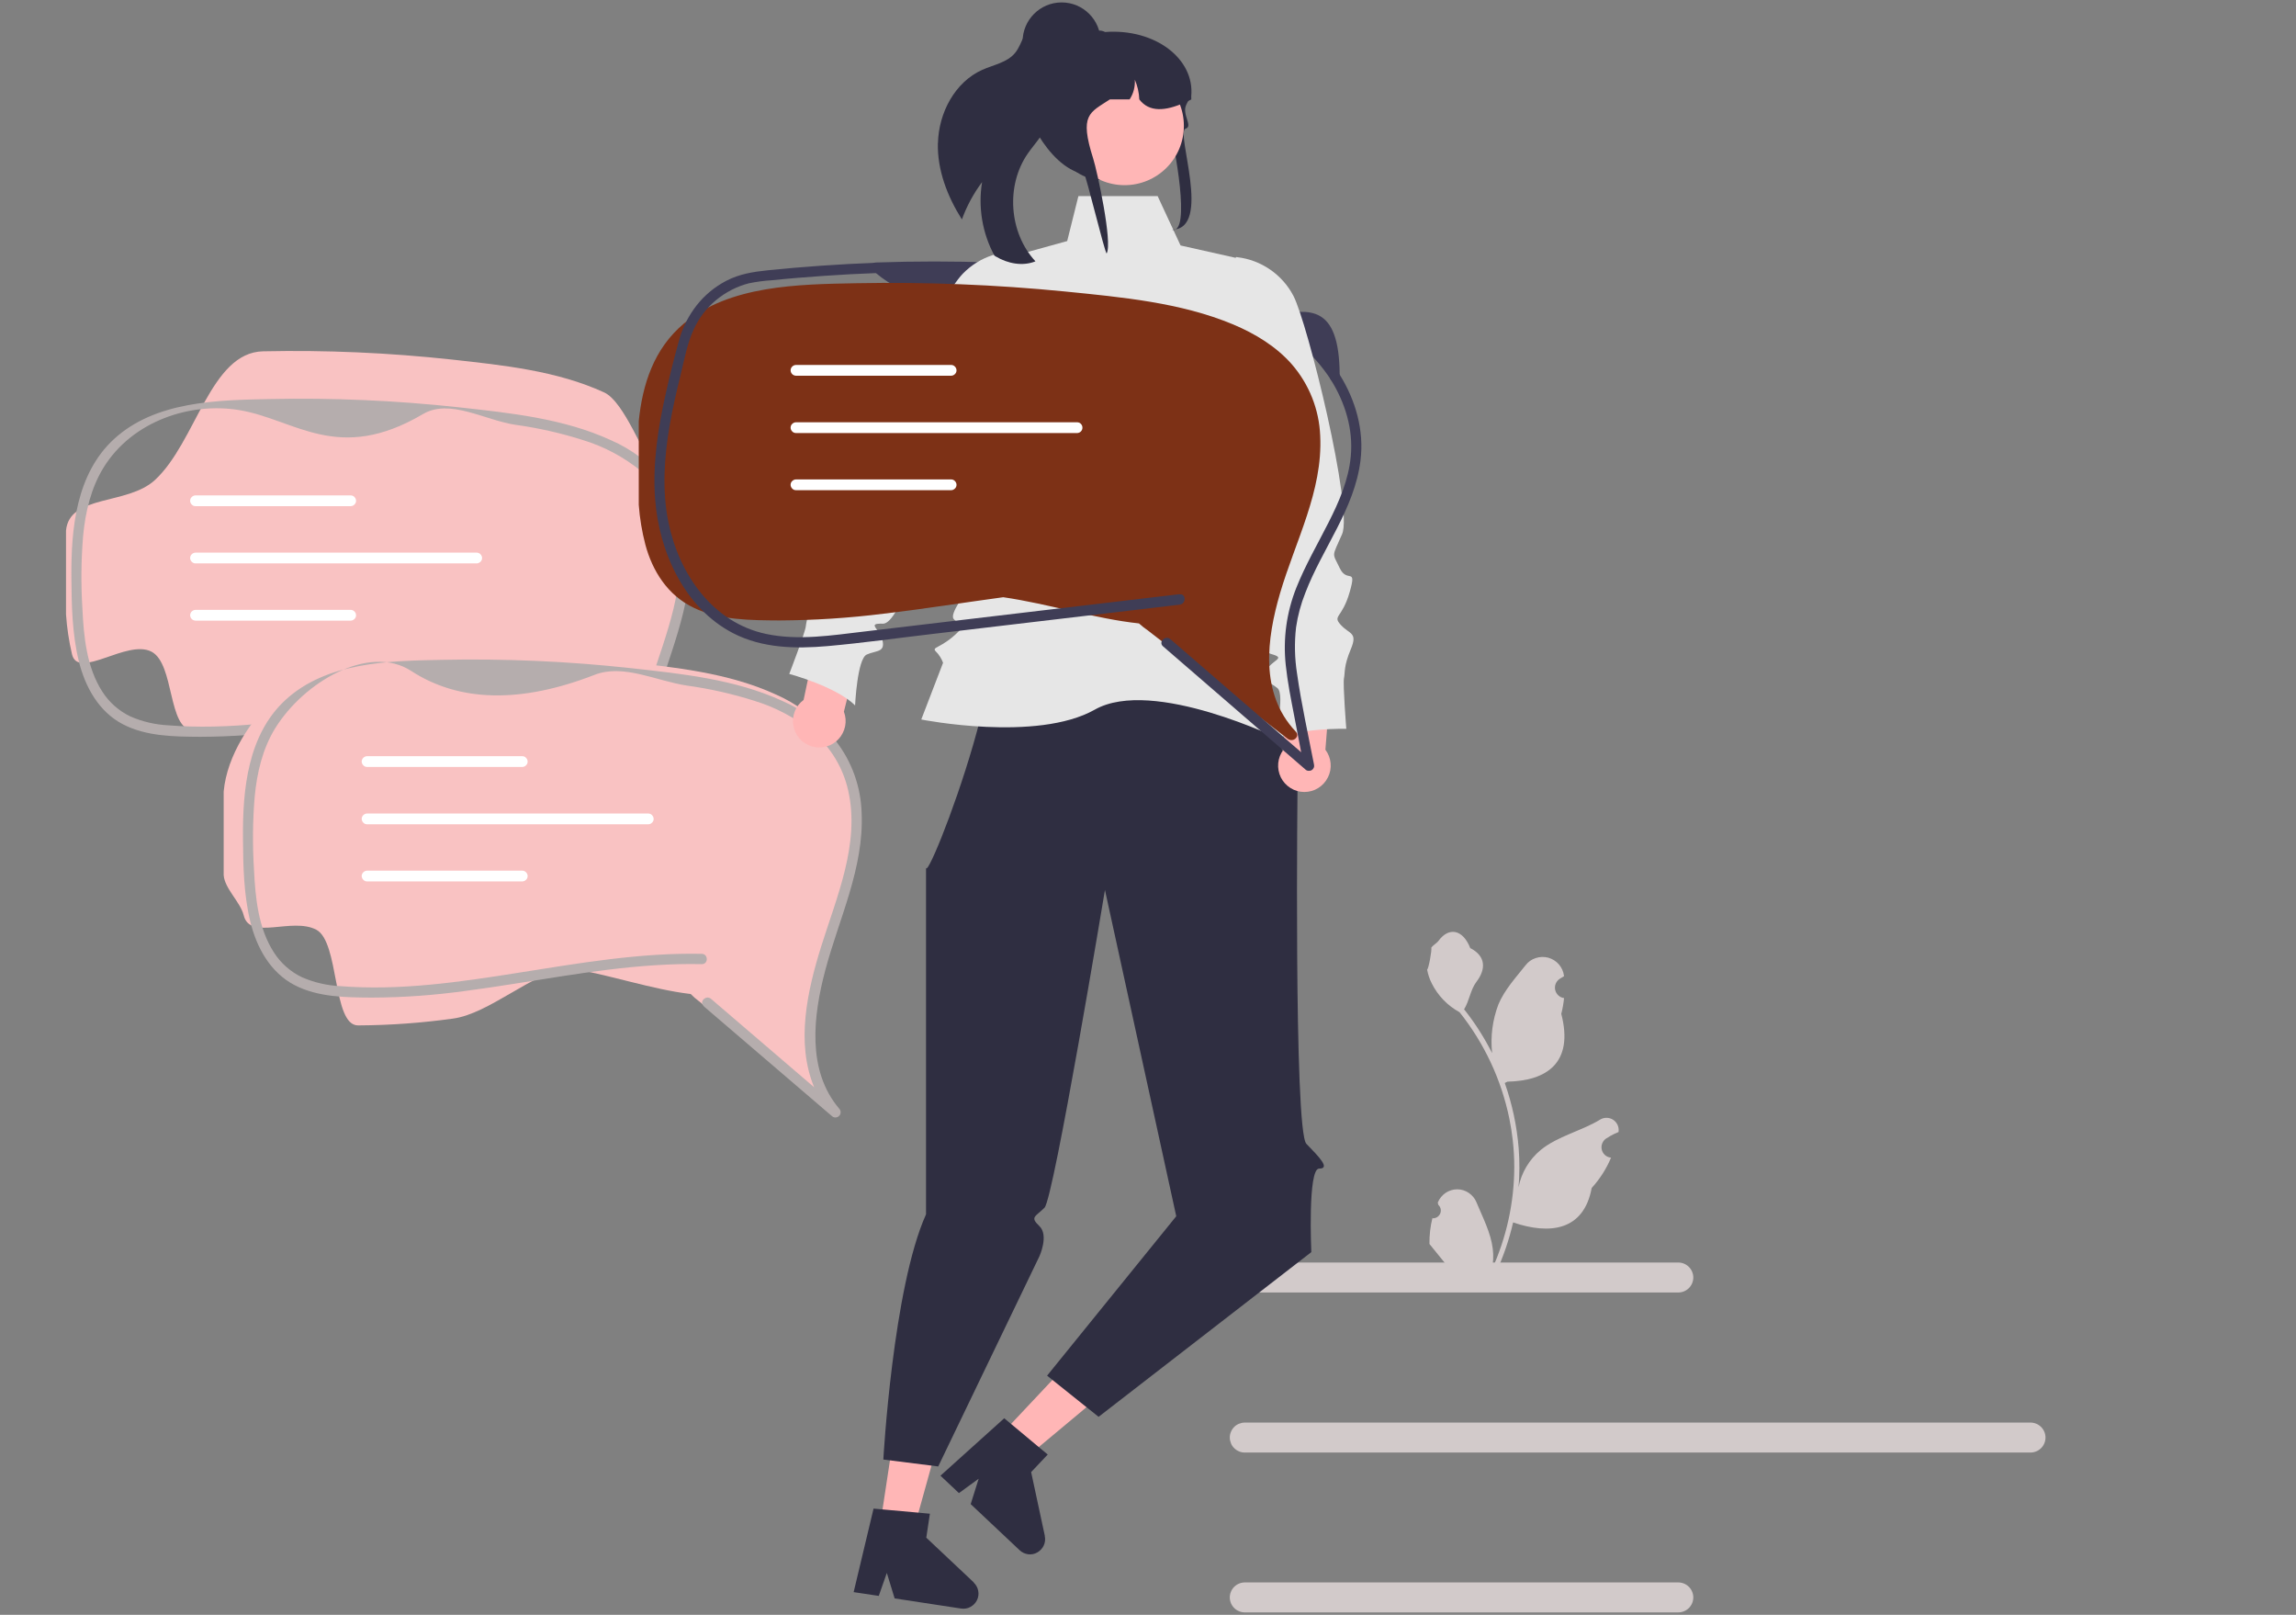 <?xml version="1.0" encoding="UTF-8"?>
<svg xmlns="http://www.w3.org/2000/svg" xmlns:xlink="http://www.w3.org/1999/xlink" id="Ebene_1" width="256" height="180" viewBox="0 0 256 180">
  <rect x="0" y="0" width="256" height="180" fill="#808080" stroke="none"/>
  <defs>
    <clipPath id="clippath">
      <rect y=".13" width="256" height="179.74" fill="none" stroke-width="0"></rect>
    </clipPath>
  </defs>
  <g clip-path="url(#clippath)">
    <path d="m97.65,30.43c7.1,5.94,15.01.97,22.59.59,3.52-.18,7.03.67,10.49,1.3,3.29.6,6.57,1.47,9.58,2.96,3.28,1.57,6.07,4,8.07,7.03.4.62.99.16.99-.58-.05-7.87-3.45-7.24-7.01-6.66-3.38.55-6.25-2.8-9.59-3.52-3.49-.7-7.02-1.2-10.56-1.51-3.84-.38-7.7-.64-11.56-.78-4.33-.15-8.67-.15-13,0-.74.03-.74,1.17,0,1.15Z" fill="#3f3d56" stroke-width="0"></path>
    <path d="m73.71,93.77c.1.11.16.25.15.4,0,.15-.06.29-.17.4-.11.11-.25.17-.4.17-.15,0-.29-.05-.4-.15-4.69-4.02-9.38-8.04-14.07-12.05,0,0-.01-.01-.02-.02-.33-.24-.63-.51-.92-.8-4.36-.51-9.16-2.19-13.71-2.92-4.01.6-8.01,1.31-12.04,1.84-3.51.49-7.04.74-10.58.76-2.88-.02-2.05-7.4-4.66-8.76-2.72-1.42-8.16,3.17-8.86.3-.34-1.46-.57-2.96-.67-4.46v-9.33c.37-4.06,6.84-2.81,9.91-5.64,4.61-4.25,6.17-14.23,12.07-14.35,7.03-.15,14.06.16,21.05.92,5.7.63,11.69,1.24,16.97,3.66,2.26,1.04,4.39,7.08,5.95,9.05,1.78,2.29,2.78,5.09,2.87,7.99.28,6.16-2.52,11.79-4.05,17.6-1.33,5.03-2.08,11.13,1.57,15.41Z" fill="#f9c2c2" stroke-width="0"></path>
    <path d="m59.36,83.12c4.75,4.08,9.51,8.15,14.27,12.22.11.1.25.16.4.15.15,0,.29-.06.4-.17s.17-.25.17-.4c0-.15-.05-.29-.15-.4-3.65-4.28-2.9-10.38-1.57-15.41,1.54-5.81,4.34-11.44,4.06-17.59-.09-2.9-1.1-5.7-2.87-7.99-1.61-1.93-3.64-3.45-5.95-4.46-5.27-2.43-11.26-3.04-16.97-3.67-6.99-.76-14.02-1.07-21.05-.92-5.9.12-12.8.23-17.41,4.48-4.2,3.88-4.77,9.97-4.73,15.35.02,3.12.08,6.32.82,9.36.7,2.86,2.21,5.65,4.92,7.06,2.61,1.36,5.72,1.38,8.6,1.4,3.54-.01,7.07-.27,10.58-.76,7.02-.92,13.97-2.4,21.04-2.85,1.73-.11,3.47-.16,5.2-.12.74.02.74-1.13,0-1.15-6.88-.14-13.68,1.04-20.45,2.11-6.55,1.04-13.24,2.02-19.88,1.49-1.46-.07-2.89-.4-4.23-.98-1.29-.61-2.39-1.58-3.16-2.79-1.73-2.69-2.06-6.07-2.21-9.21-.17-2.72-.15-5.45.08-8.16.25-2.63.87-5.3,2.27-7.58,3.2-5.19,9.67-7.34,15.18-6.41,6.22,1.05,10.97,6.02,20.45.43,2.98-1.75,6.88.69,10.29,1.2,2.55.35,5.07.92,7.53,1.7,2.36.72,4.56,1.89,6.48,3.45,2.01,1.7,3.41,4.01,3.98,6.58,1.32,5.91-1.29,11.82-3.02,17.35-1.54,4.93-2.85,10.73-.78,15.7.48,1.16,1.14,2.23,1.96,3.18l.81-.81c-4.75-4.08-9.51-8.15-14.27-12.22-.56-.48-1.37.33-.81.81Z" fill="#b5adad" stroke-width="0"></path>
    <path d="m39.1,56.42h-17.3c-.16,0-.31-.06-.42-.18-.11-.11-.18-.26-.18-.42s.06-.31.18-.42c.11-.11.26-.18.42-.18h17.3c.16,0,.31.06.42.18.11.11.18.26.18.42s-.06.31-.18.42c-.11.11-.26.18-.42.18Z" fill="#fff" stroke-width="0"></path>
    <path d="m39.1,69.18h-17.3c-.08,0-.16-.02-.23-.05-.07-.03-.14-.07-.19-.13-.06-.06-.1-.12-.13-.19s-.05-.15-.05-.23.02-.16.05-.23c.03-.07.07-.14.13-.19.06-.06.12-.1.19-.13.07-.03.15-.05.23-.05h17.3c.16,0,.31.06.42.18.11.11.18.26.18.42s-.06.31-.18.42c-.11.11-.26.18-.42.18Z" fill="#fff" stroke-width="0"></path>
    <path d="m53.15,62.8h-31.35c-.16,0-.31-.06-.42-.18-.11-.11-.18-.26-.18-.42s.06-.31.18-.42c.11-.11.26-.18.42-.18h31.35c.16,0,.31.06.42.18.11.11.18.26.18.42s-.06.31-.18.42-.26.18-.42.18Z" fill="#fff" stroke-width="0"></path>
    <path d="m92.84,122.84c.1.11.16.25.15.4,0,.15-.06.29-.17.4-.11.11-.25.17-.4.17-.15,0-.29-.05-.4-.15-4.69-4.02-9.38-8.04-14.07-12.05,0,0-.01-.01-.02-.01-.33-.24-.63-.51-.92-.8-4.36-.51-9.16-2.19-13.71-2.92-4.01.6-8.78,5.13-12.8,5.66-3.51.49-7.04.74-10.58.76-2.88-.01-2.05-9.31-4.66-10.67-2.72-1.42-7.4,1.25-8.09-1.61-.36-1.46-2.11-2.95-2.23-4.46v-9.33c.37-4.06,3.06-8.09,6.13-10.92,4.61-4.25,11.51-4.36,17.41-4.48,7.03-.15,14.06.16,21.05.92,5.7.63,11.69,1.24,16.97,3.66,2.3,1,4.34,2.53,5.95,4.46,1.78,2.29,2.78,5.09,2.87,7.99.28,6.16-2.52,11.79-4.06,17.6-1.33,5.03-2.08,11.13,1.57,15.41Z" fill="#f9c2c2" stroke-width="0"></path>
    <path d="m78.49,112.19c4.75,4.07,9.51,8.15,14.27,12.22.11.1.25.16.4.15.15,0,.29-.06.4-.17.11-.11.17-.25.17-.4,0-.15-.05-.29-.15-.4-3.65-4.28-2.9-10.38-1.57-15.41,1.54-5.81,4.34-11.44,4.06-17.59-.09-2.9-1.09-5.7-2.87-7.99-1.61-1.93-3.64-3.45-5.95-4.46-5.27-2.43-11.26-3.04-16.97-3.67-6.99-.76-14.02-1.07-21.05-.92-5.9.12-12.8.23-17.41,4.48-4.2,3.88-4.77,9.97-4.73,15.35.02,3.12.08,6.32.82,9.36.7,2.86,2.21,5.64,4.92,7.06,2.61,1.36,5.72,1.38,8.6,1.4,3.54-.01,7.07-.27,10.58-.76,7.02-.92,13.97-2.4,21.04-2.85,1.73-.11,3.47-.16,5.2-.12.74.01.74-1.13,0-1.15-6.88-.14-13.68,1.04-20.45,2.11-6.55,1.04-13.24,2.02-19.88,1.49-1.46-.07-2.89-.4-4.23-.98-1.29-.61-2.39-1.58-3.16-2.79-1.73-2.69-2.06-6.07-2.21-9.21-.17-2.72-.15-5.45.08-8.16.25-2.63.87-5.3,2.27-7.58,3.2-5.19,10.49-9.46,15.18-6.41,5.36,3.48,12.22,3.63,20.45.43,3.22-1.25,6.88.69,10.29,1.2,2.55.35,5.07.92,7.53,1.7,2.36.72,4.56,1.89,6.48,3.45,2.01,1.7,3.41,4.01,3.98,6.58,1.32,5.91-1.29,11.82-3.02,17.35-1.54,4.93-2.85,10.73-.78,15.7.48,1.16,1.14,2.23,1.96,3.18l.81-.81c-4.75-4.08-9.51-8.15-14.27-12.23-.56-.48-1.37.33-.81.81Z" fill="#b5adad" stroke-width="0"></path>
    <path d="m58.23,85.49h-17.3c-.16,0-.31-.06-.42-.18-.11-.11-.18-.26-.18-.42s.06-.31.18-.42c.11-.11.26-.18.42-.18h17.3c.16,0,.31.06.42.18.11.11.18.26.18.42s-.06.31-.18.42c-.11.11-.26.18-.42.18Z" fill="#fff" stroke-width="0"></path>
    <path d="m58.23,98.25h-17.3c-.16,0-.31-.06-.42-.18-.11-.11-.18-.26-.18-.42s.06-.31.18-.42c.11-.11.26-.18.42-.18h17.3c.16,0,.31.06.42.18.11.11.18.26.18.42s-.06.31-.18.42c-.11.11-.26.18-.42.18Z" fill="#fff" stroke-width="0"></path>
    <path d="m72.28,91.88h-31.35c-.16,0-.31-.06-.42-.18-.11-.11-.18-.26-.18-.42s.06-.31.18-.42c.11-.11.26-.18.42-.18h31.35c.16,0,.31.06.42.18.11.11.18.26.18.42s-.06.31-.18.42c-.11.11-.26.18-.42.18Z" fill="#fff" stroke-width="0"></path>
    <path d="m187.13,144.07h-48.34c-.44,0-.87-.18-1.18-.49-.31-.31-.49-.74-.49-1.18s.18-.87.49-1.18c.31-.31.74-.49,1.18-.49h48.34c.44,0,.87.18,1.18.49.31.31.49.74.49,1.18s-.18.87-.49,1.18c-.31.31-.74.49-1.18.49Z" fill="#d2caca" stroke-width="0"></path>
    <path d="m187.13,179.73h-48.34c-.44,0-.87-.18-1.18-.49-.31-.31-.49-.74-.49-1.18s.18-.87.49-1.18c.31-.31.74-.49,1.18-.49h48.34c.44,0,.87.18,1.18.49.31.31.49.74.49,1.18s-.18.87-.49,1.18c-.31.31-.74.49-1.18.49Z" fill="#d2caca" stroke-width="0"></path>
    <path d="m226.4,161.91h-87.61c-.22,0-.44-.04-.64-.13-.2-.08-.39-.21-.54-.36-.16-.15-.28-.34-.36-.54-.08-.2-.13-.42-.13-.64s.04-.44.13-.64c.08-.2.21-.39.36-.54.15-.16.34-.28.54-.36.2-.08.42-.13.64-.13h87.61c.44,0,.87.18,1.18.49.31.31.49.74.49,1.18s-.18.87-.49,1.18c-.31.31-.74.49-1.18.49Z" fill="#d2caca" stroke-width="0"></path>
    <path d="m111.5,160.03l2.75,2.58,11.5-9.6-4.05-3.82-10.19,10.83Z" fill="#ffb6b6" stroke-width="0"></path>
    <path d="m116.5,171.21l-1.53-7.12,1.85-1.96-1-.83-3.09-2.58-.76-.63-7.11,6.4,2.06,1.94,2.2-1.6-.89,2.83,5.46,5.14c.26.25.6.4.95.45s.72-.03,1.03-.21c.31-.18.56-.45.71-.78.15-.33.19-.69.11-1.05Z" fill="#2f2e41" stroke-width="0"></path>
    <path d="m98.12,170.03l3.73.57,4.01-14.43-5.5-.84-2.23,14.7Z" fill="#ffb6b6" stroke-width="0"></path>
    <path d="m108.58,176.39l-5.3-4.99.4-2.67-1.29-.12-4.01-.36-.98-.09-2.22,9.31,2.8.42.9-2.56.87,2.84,7.41,1.13c.36.05.72,0,1.04-.18.32-.17.57-.43.73-.75.16-.32.21-.69.14-1.04-.06-.35-.24-.68-.5-.92Z" fill="#2f2e41" stroke-width="0"></path>
    <path d="m133.99,67.5l10.69,19.15s-.45,39.39.98,40.85c1.42,1.46,2.71,2.77,1.42,2.76-1.29-.01-.87,9.31-.87,9.31l-23.72,18.36-5.74-4.59,14.4-17.77-7.95-36.37s-5.71,34.4-6.74,35.42c-1.03,1.03-1.65,1.02-.57,2.05,1.08,1.03,0,3.37,0,3.37l-11.28,23.42-6.12-.77s1.06-19.12,4.76-27.33v-38.79c-.28,3.33,12.74-30.33,4.78-27.81,2.52-.8,25.97-1.27,25.97-1.27Z" fill="#2f2e41" stroke-width="0"></path>
    <path d="m129.08,21.86h-8.84l-1.25,5.01-6.8,1.88s-3.36,22.29-.54,24.09c2.82,1.8.86,7.42.86,7.42,0,0-7.03,7.59-6.19,8.72s2.56-.59.58,1.39-3.11,1.7-2.54,2.26c.35.36.62.78.79,1.25l-2.43,6.32s12.88,2.56,19.35-1.1,20.81,3.38,20.81,3.38c0,0-.74-3.69-1.35-4.24-.62-.54-2.05.83-1.05-.98,1-1.81,1.84-.97,1-1.81-.84-.84-4.5-12.09-4.5-12.09,0,0-2.81-6.19.28-8.72,3.09-2.53,4.27-10.83,4.27-10.83l-3.71-15.06-6.19-1.39-2.55-5.49Z" fill="#e6e6e6" stroke-width="0"></path>
    <path d="m94.09,79.34l2.12-8.51-4.69-1.89-1.92,9.08c-.44.32-.78.77-.98,1.27-.2.51-.26,1.06-.16,1.6.1.54.34,1.04.7,1.45.36.41.83.7,1.36.86.52.15,1.08.16,1.61.01.53-.14,1-.43,1.37-.83.37-.4.62-.9.73-1.43.11-.54.06-1.09-.13-1.6Z" fill="#ffb6b6" stroke-width="0"></path>
    <path d="m114.71,28.18l-.14-.02c-1.3-.22-2.64-.13-3.9.28-1.26.41-2.4,1.12-3.32,2.07-2.4,2.47-13.13,20.86-12.75,23.94.36,2.87.5,2.23-.81,3.69-1.31,1.46-1.81-.77-1.83,2.28-.02,3.05,1.14,3.02-.09,3.77-1.24.74-2.06.23-1.83,2.28.23,2.06-.12,2.6-.19,3.32-.07.72-1.85,5.33-1.85,5.33,0,0,5.23,1.4,7.34,3.51,0,0,.24-5.2,1.3-5.67,1.06-.47,2.06-.23,1.76-1.56-.3-1.34-1.84-1.93.05-1.88,1.88.05,4.79-9.96,4.79-9.96l12.57-22.94-1.1-8.41Z" fill="#e6e6e6" stroke-width="0"></path>
    <path d="m143.09,83.56l.38-8.76,5.04-.48-.73,9.25c.33.44.53.96.58,1.5s-.05,1.09-.3,1.58c-.24.49-.62.9-1.08,1.19-.46.29-1,.44-1.55.44-.55,0-1.08-.15-1.54-.44-.46-.29-.84-.7-1.08-1.19-.24-.49-.34-1.04-.29-1.58.05-.54.25-1.06.58-1.5Z" fill="#ffb6b6" stroke-width="0"></path>
    <path d="m137.82,28.65l.14.02c1.31.15,2.57.63,3.66,1.38,1.09.75,1.98,1.75,2.59,2.92,1.6,3.05,6.68,23.73,5.43,26.57-1.16,2.65-1.11,2-.27,3.77.84,1.78,1.95-.22,1.11,2.71-.84,2.93-1.95,2.57-.98,3.64.98,1.07,1.91.8,1.11,2.71-.8,1.91-.62,2.53-.76,3.24-.13.71.26,5.63.26,5.63,0,0-5.41-.14-8.03,1.28,0,0,1.24-5.06.36-5.81-.89-.75-1.91-.8-1.24-2,.67-1.2,2.31-1.33.49-1.82-1.82-.49-1.77-10.91-1.77-10.91l-5.55-25.56,3.44-7.75Z" fill="#e6e6e6" stroke-width="0"></path>
    <path d="m104.57,15.95c-.07,3.02,1.06,5.94,2.68,8.51.54-1.49,1.3-2.89,2.25-4.16-.46,2.81.03,5.7,1.38,8.2.05.03.1.07.15.09,1.32.79,2.99,1.12,4.42.54-2.95-3.18-3.33-8.45-.85-12.02.7-1.01,1.61-1.91,2.04-3.06.68-1.84.03-3.86-.39-5.78-.39-1.78-.46-3.91.74-5.21-.13-.18-.3-.33-.5-.42-.2-.09-.43-.13-.65-.11-.74.1-1.28.75-1.62,1.41-.34.66-.57,1.39-1.04,1.96-.88,1.07-2.39,1.32-3.65,1.88-3.07,1.37-4.87,4.81-4.95,8.17Z" fill="#2f2e41" stroke-width="0"></path>
    <path d="m130.41,14.23c-.18-.61,1.03,3.14.45,3.21-2.66.3-6.3,1.89-8.15,2.63-.08,0-.17-.02-.25-.03-.2-.02-.39-.05-.58-.09-4.31-.82-5.97-7.43-5.97-7.49,0-.3.71-8.47,1.84-8.59.3-.03.59-.05.89-.05h2.79c.58-.12,1.16-.21,1.75-.25h0c5.62-.43,10.05,3,9.64,7.16,0,0,0,0-.01.01-.12.18-.22.35-.32.51-.09.15-.17.3-.23.44-.51,1.06.8,2.4-.07,2.65-1.16.33,3.05,11.26-1.54,11.26,2.24.64.24-9.68-.24-11.37Z" fill="#2f2e41" stroke-width="0"></path>
    <path d="m125.39,20.64c3.65,0,6.61-2.96,6.61-6.61s-2.96-6.61-6.61-6.61-6.61,2.96-6.61,6.61,2.96,6.61,6.61,6.61Z" fill="#ffb6b6" stroke-width="0"></path>
    <path d="m132.82,11.09c-.11.06-.22.11-.33.16-.12.06-.23.11-.35.16-2.21,1-4.01,1.12-5.11-.33-.03-.76-.2-1.51-.5-2.2.05.78-.15,1.55-.58,2.2h-2.2c-2.27,1.5-3.43,1.66-1.86,6.6.44,1.38,2.18,9.38,1.5,10.57-.2-.02-2.31-8.79-2.5-8.83-4.31-.82-7.04-7.91-6.69-8.31,0-1.14.26-2.27.77-3.29.64-1.3,1.64-2.38,2.88-3.13.74-.36,1.51-.65,2.3-.86.02,0,.04,0,.06-.01.24-.07.49-.13.74-.18.51-.11,1.03-.19,1.55-.23.04,0,.07,0,.11,0,.21,0,.41.06.59.16,0,0,0,0,0,0,.13.07.24.17.33.29.16.2.24.45.24.7h2.45c.09,0,.18,0,.27,0,1.63.06,3.19.72,4.36,1.86,1.17,1.14,1.87,2.68,1.97,4.31,0,.12.01.23.01.35Z" fill="#2f2e41" stroke-width="0"></path>
    <path d="m118.37,8.97c2.4,0,4.35-1.95,4.35-4.35s-1.95-4.35-4.35-4.35-4.35,1.95-4.35,4.35,1.95,4.35,4.35,4.35Z" fill="#2f2e41" stroke-width="0"></path>
    <path d="m159.74,135.8c.18,0,.35-.04.5-.13.15-.1.27-.24.34-.4.07-.16.09-.35.05-.52-.04-.17-.13-.33-.26-.45l-.06-.24s.02-.04.02-.06c.18-.42.48-.78.86-1.04.38-.25.83-.39,1.29-.39.46,0,.91.14,1.29.4.38.26.68.62.85,1.04.7,1.69,1.6,3.39,1.82,5.18.1.79.06,1.6-.12,2.37,1.65-3.6,2.51-7.52,2.52-11.48,0-1-.06-1.99-.17-2.98-.09-.81-.22-1.62-.38-2.41-.89-4.33-2.79-8.4-5.55-11.86-1.34-.73-2.42-1.85-3.1-3.21-.25-.49-.42-1.01-.52-1.55.15.02.57-2.27.46-2.42.21-.32.59-.48.82-.79,1.14-1.55,2.71-1.28,3.53.82,1.75.89,1.77,2.35.69,3.76-.68.9-.78,2.11-1.38,3.07.06.08.13.16.19.23,1.13,1.45,2.11,3.01,2.94,4.65-.2-1.84.04-3.7.7-5.43.67-1.61,1.92-2.97,3.03-4.37.29-.38.69-.66,1.14-.8.45-.15.94-.16,1.39-.04.46.13.87.39,1.18.74.31.36.51.8.57,1.27,0,.02,0,.04,0,.06-.16.09-.32.19-.48.29-.2.13-.35.32-.44.54-.09.22-.11.46-.06.69.05.23.17.44.35.61.17.16.39.27.62.3h.02c-.06.6-.16,1.18-.31,1.76,1.42,5.48-1.64,7.47-6.01,7.56-.1.05-.19.1-.29.15.83,2.35,1.35,4.8,1.55,7.28.11,1.46.11,2.94-.02,4.4v-.05c.32-1.63,1.19-3.1,2.47-4.16,1.89-1.55,4.57-2.13,6.61-3.38.22-.14.47-.21.73-.21.26,0,.51.07.73.21s.39.34.5.57c.11.23.15.49.12.75v.05c-.31.12-.61.27-.9.43-.16.09-.32.19-.48.29-.2.13-.35.32-.44.54-.09.22-.11.46-.06.69.05.23.17.44.34.6.17.16.39.27.63.3h.02s.03,0,.05.01c-.52,1.24-1.25,2.38-2.16,3.38-.88,4.78-4.69,5.23-8.76,3.84h0c-.45,1.94-1.09,3.83-1.93,5.63h-6.89c-.02-.08-.05-.15-.07-.23.64.04,1.28,0,1.91-.11-.51-.63-1.02-1.26-1.54-1.89-.01-.01-.02-.02-.03-.04-.26-.32-.52-.64-.78-.96h0c-.01-.99.1-1.97.34-2.92Z" fill="#d2caca" stroke-width="0"></path>
    <path d="m144.46,81.53c.53.56-.27,1.29-.9.81-5.18-4.01-10.35-8.03-15.53-12.03,0,0-.01-.01-.02-.02-.36-.24-.7-.51-1.02-.8-4.82-.51-10.11-2.19-15.13-2.92-4.43.6-8.85,1.31-13.29,1.83-3.88.49-7.78.74-11.68.76-3.18-.02-6.61-.03-9.49-1.39-3-1.41-4.67-4.19-5.44-7.05-.38-1.46-.63-2.95-.74-4.45v-9.32c.41-4.06,1.66-8.07,5.05-10.9,5.09-4.25,12.71-4.36,19.22-4.48,7.76-.15,15.52.16,23.24.92,6.29.63,12.91,1.23,18.73,3.66,2.5,1.04,4.85,2.49,6.57,4.45,1.93,2.22,3.05,5.03,3.17,7.97.31,6.15-2.78,11.77-4.48,17.57-1.47,5.02-2.3,11.11,1.73,15.38Z" fill="#7d3116" stroke-width="0"></path>
    <path d="m106.05,41.88h-17.3c-.08,0-.16-.02-.23-.05-.07-.03-.14-.07-.19-.13-.06-.06-.1-.12-.13-.19-.03-.07-.05-.15-.05-.23s.02-.16.05-.23c.03-.07.07-.14.13-.19.06-.06.12-.1.19-.13.07-.03.15-.05.23-.05h17.3c.16,0,.31.06.42.18.11.11.18.26.18.42s-.06.31-.18.42c-.11.11-.26.18-.42.18Z" fill="#fff" stroke-width="0"></path>
    <path d="m106.05,54.64h-17.3c-.16,0-.31-.06-.42-.18-.11-.11-.18-.26-.18-.42s.06-.31.18-.42c.11-.11.26-.18.42-.18h17.3c.16,0,.31.06.42.18.11.11.18.26.18.42s-.06.31-.18.42c-.11.11-.26.18-.42.18Z" fill="#fff" stroke-width="0"></path>
    <path d="m120.1,48.27h-31.35c-.16,0-.31-.06-.42-.18-.11-.11-.18-.26-.18-.42s.06-.31.18-.42c.11-.11.26-.18.42-.18h31.35c.16,0,.31.06.42.18.11.11.17.26.17.42s-.06.31-.17.42c-.11.11-.26.18-.42.18Z" fill="#fff" stroke-width="0"></path>
    <path d="m148.38,42.32c1.6,2.56,2.51,5.5,2.23,8.54-.24,2.62-1.31,5.08-2.49,7.4-1.22,2.41-2.58,4.74-3.58,7.25-1.09,2.74-1.5,5.7-1.18,8.63.2,1.9.58,3.78.94,5.65l1.1,5.73.96-.56-15.87-13.72c-.56-.48-1.37.33-.81.81l15.87,13.72c.09.09.21.14.33.15.12.01.25-.01.36-.07.11-.06.19-.16.24-.27s.06-.24.03-.36c-.65-3.36-1.41-6.73-1.89-10.13-.27-1.71-.31-3.45-.11-5.17.19-1.31.54-2.6,1.03-3.83,1.9-4.97,5.47-9.32,6.15-14.73.43-3.39-.54-6.75-2.33-9.62-.39-.62-1.38-.05-.99.58Z" fill="#3f3d56" stroke-width="0"></path>
    <path d="m131.52,66.23l-23.47,2.78-11.73,1.39c-3.57.42-7.3,1.02-10.87.27-6.01-1.26-9.75-6.71-10.92-12.45-.73-3.55-.47-7.27.14-10.82.33-1.89.76-3.77,1.22-5.63.41-1.66.72-3.45,1.44-5.01.57-1.27,1.42-2.4,2.49-3.29s2.32-1.54,3.67-1.89c.84-.17,1.7-.29,2.56-.34.97-.1,1.93-.19,2.9-.27,1.93-.16,3.87-.29,5.81-.4.97-.05,1.94-.09,2.91-.13.74-.03.74-1.17,0-1.15-4.03.15-8.06.43-12.08.84-1.64.17-3.15.41-4.63,1.18-1.28.67-2.4,1.6-3.29,2.73-.91,1.17-1.59,2.51-1.97,3.94-.53,1.9-1.01,3.82-1.44,5.75-.88,3.88-1.51,7.88-1.22,11.87.44,5.9,3.26,12.19,8.74,15,3.24,1.66,6.93,1.73,10.48,1.42,3.95-.35,7.9-.91,11.84-1.37l24.41-2.89,3.03-.36c.72-.09.73-1.23,0-1.15Z" fill="#3f3d56" stroke-width="0"></path>
  </g>
</svg>
